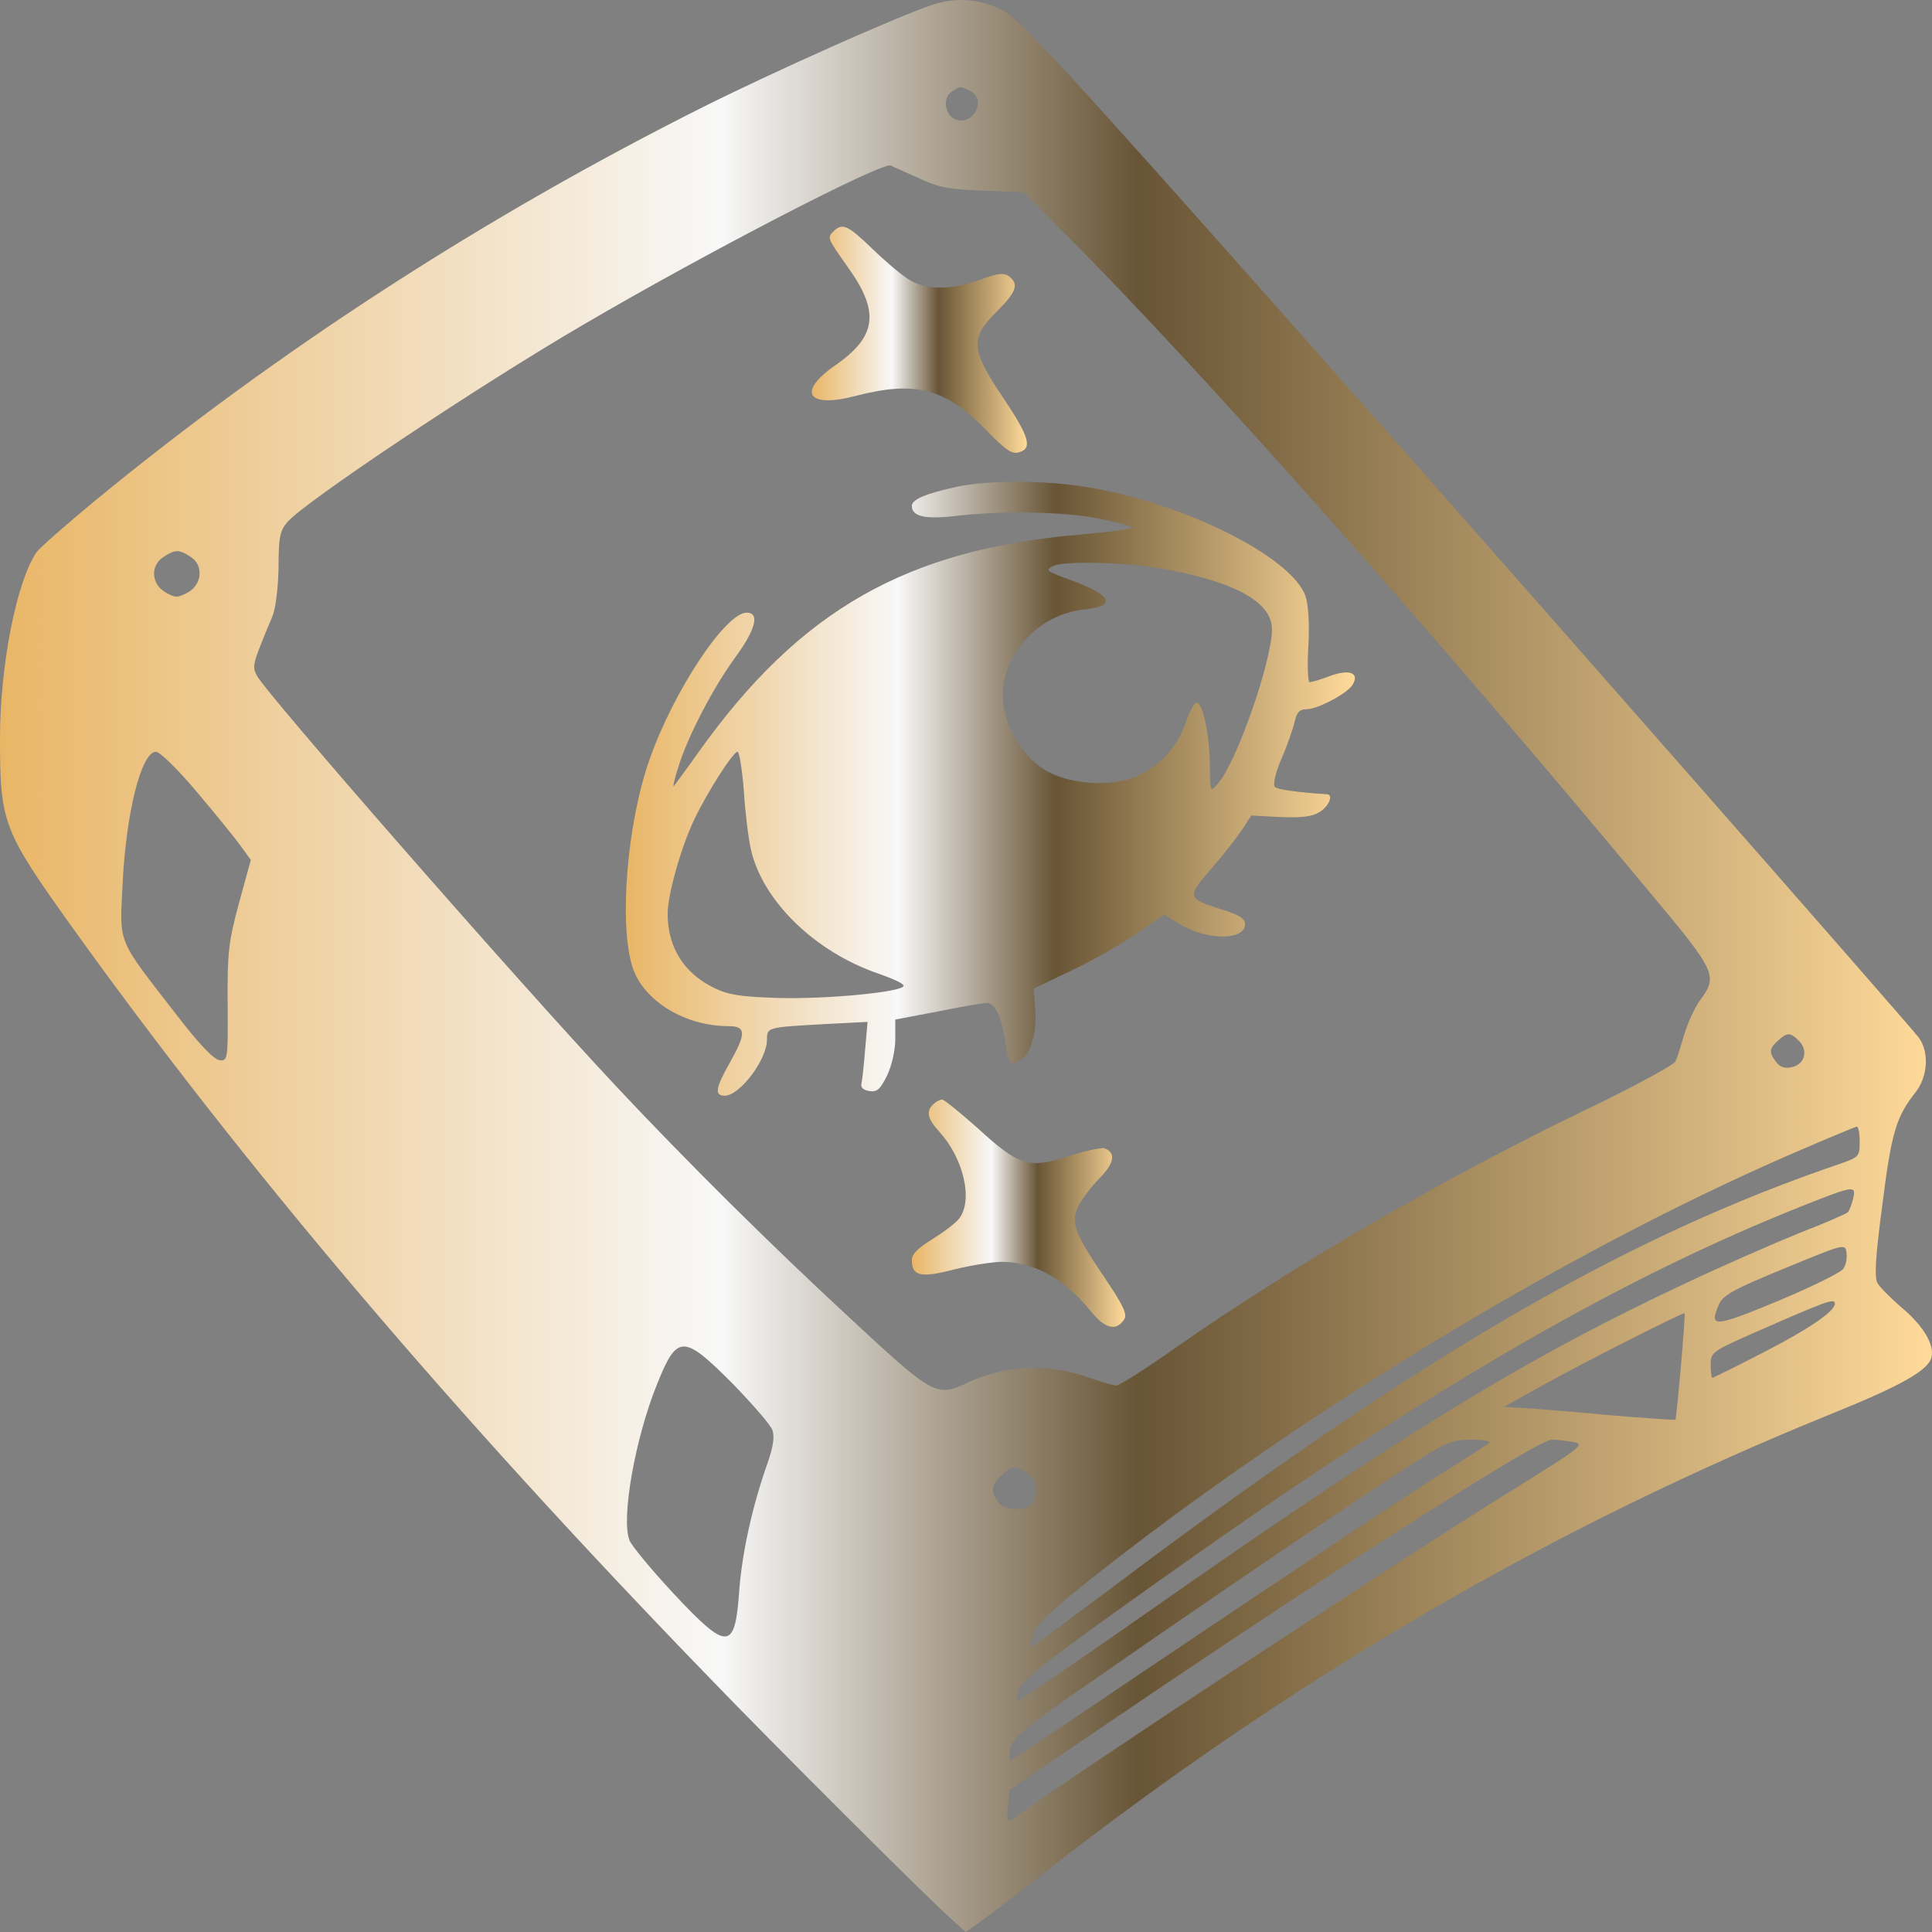 <?xml version="1.0" encoding="UTF-8"?> <svg xmlns="http://www.w3.org/2000/svg" width="326" height="326" viewBox="0 0 326 326" fill="none"><rect x="0" y="0" width="326" height="326" fill="#808080" stroke="none"/> <path d="M157.005 0.929C150.579 3.147 130.605 12.08 118.592 18.08C81.925 36.469 47.004 59.031 16.064 84.463C11.175 88.506 6.705 92.419 6.146 93.201C2.794 98.157 0 112.243 0 124.567C0 138.848 0.489 140.087 11.943 156.129C40.997 196.689 76.337 238.358 119.639 283.027C130.674 294.504 156.795 320.522 160.427 323.718L162.941 326L165.107 324.5C166.224 323.718 171.043 320.066 175.723 316.349C218.745 282.766 261.838 257.66 309.54 238.358C320.645 233.859 325.324 231.25 325.883 229.098C326.512 227.012 324.556 223.686 320.785 220.556C319.038 219.056 317.223 217.23 316.804 216.513C316.245 215.535 316.454 212.079 317.642 203.145C319.178 191.016 319.946 188.473 323.229 184.299C325.324 181.626 325.534 177.517 323.788 175.105C322.181 172.953 253.108 94.31 219.304 56.162C179.773 11.559 172.23 3.407 169.367 1.842C165.595 -0.244 161.195 -0.57 157.005 0.929ZM163.71 15.341C166.573 16.776 164.268 21.275 161.265 20.166C159.449 19.514 159.03 16.58 160.497 15.537C162.034 14.493 161.964 14.493 163.71 15.341ZM154.91 30.013C158.402 31.643 160.078 31.969 165.875 32.165L172.719 32.426L179.983 39.729C201.913 61.64 241.933 106.7 278.39 150.586C289.565 163.954 289.914 164.606 286.911 168.714C285.933 170.018 284.746 172.692 284.187 174.583C283.629 176.474 283 178.496 282.721 179.082C282.511 179.669 275.527 183.452 267.216 187.429C242.98 199.167 218.256 213.513 198.282 227.468C193.323 230.989 188.853 233.793 188.364 233.793C187.875 233.793 185.92 233.207 184.034 232.554C177.119 230.011 169.786 230.272 163.5 233.207C157.983 235.815 157.703 235.685 143.176 222.186C130.046 210.057 115.589 195.711 103.925 183.256C87.582 165.845 44.699 116.807 43.302 113.938C42.534 112.373 42.534 112.177 45.956 104.026C46.515 102.722 46.934 99.201 47.004 95.81C47.004 90.723 47.213 89.615 48.47 88.115C51.264 84.789 80.458 65.291 98.198 54.923C119.081 42.664 148.764 27.34 150.3 27.926C150.51 28.057 152.605 28.97 154.91 30.013ZM32.197 93.984C34.432 95.418 34.083 98.744 31.569 100.048C29.892 100.896 29.543 100.896 27.867 99.918C25.492 98.483 25.353 95.418 27.588 93.984C29.543 92.68 30.242 92.68 32.197 93.984ZM33.105 133.501C36.248 137.218 39.6 141.326 40.578 142.695L42.324 145.108L40.299 152.477C38.553 158.933 38.343 160.889 38.413 169.431C38.483 178.822 38.413 179.082 37.016 178.887C36.038 178.756 33.454 176.018 29.753 171.192C19.695 158.215 20.184 159.454 20.673 149.477C21.232 137.283 23.816 126.849 26.331 126.849C26.959 126.849 30.032 129.849 33.105 133.501ZM303.603 175.692C305.07 177.191 304.581 179.409 302.626 179.995C301.019 180.452 300.111 180.061 299.133 178.365C298.575 177.387 298.714 176.8 299.832 175.757C301.578 174.127 302.067 174.127 303.603 175.692ZM313.8 192.646C313.8 195.124 313.661 195.254 310.518 196.363C274.619 208.557 240.606 228.251 190.669 265.616C182.148 272.006 174.815 277.419 174.326 277.68C173.767 278.006 173.767 277.549 174.256 275.919C174.815 274.223 177.119 272.006 183.126 267.181C218.536 239.01 263.514 211.622 301.787 194.928C307.794 192.32 312.962 190.168 313.311 190.103C313.591 190.103 313.8 191.277 313.8 192.646ZM312.683 202.297C312.403 203.341 312.054 204.319 311.775 204.579C311.565 204.775 307.934 206.405 303.673 208.036C299.483 209.731 290.822 213.513 284.467 216.513C257.438 229.164 236.555 241.945 193.043 272.463C181.38 280.614 171.742 287.2 171.602 287.07C171.462 287.005 171.602 286.092 171.881 285.179C172.37 283.353 178.656 278.658 203.45 261.182C243.958 232.75 274.34 215.339 304.162 203.471C312.892 200.015 313.242 199.95 312.683 202.297ZM311.076 214.035C310.727 214.687 305.768 217.1 300.041 219.513C289.146 224.012 288.308 224.077 290.054 220.099C290.752 218.534 292.498 217.556 301.089 214.035C311.216 209.861 311.356 209.796 311.565 211.361C311.705 212.209 311.496 213.383 311.076 214.035ZM309.61 219.969C309.61 221.273 305.21 224.273 297.457 228.251C292.918 230.598 289.076 232.489 288.937 232.489C288.797 232.489 288.657 231.511 288.657 230.337C288.657 228.185 288.797 228.055 296.2 224.794C308.213 219.513 309.61 218.991 309.61 219.969ZM283.629 230.533C283.209 235.358 282.79 239.401 282.721 239.532C282.581 239.662 277.343 239.271 271.127 238.749C264.841 238.162 258.346 237.641 256.739 237.576L253.806 237.38L260.231 233.793C267.635 229.685 283.978 221.404 284.257 221.599C284.327 221.73 284.048 225.707 283.629 230.533ZM123.62 233.467C126.973 236.924 130.046 240.445 130.325 241.293C130.744 242.401 130.465 244.162 129.487 246.966C126.903 254.269 125.227 262.029 124.738 268.355C124.039 278.593 122.782 278.658 113.703 268.941C110.001 264.964 106.649 260.921 106.23 259.943C104.763 256.356 107.138 242.727 110.909 233.467C114.262 225.121 115.309 225.121 123.62 233.467ZM251.292 243.51C250.873 243.771 248.219 245.531 245.285 247.357C238.441 251.596 220.561 263.464 192.834 282.114C180.681 290.33 170.624 297.047 170.484 297.047C170.275 297.047 170.345 296.134 170.484 295.025C170.764 293.265 172.65 291.7 185.57 282.766C204.777 269.398 230.06 252.248 238.231 247.031C244.098 243.314 245.006 242.923 248.288 242.923C250.384 242.923 251.641 243.184 251.292 243.51ZM265.47 243.314C267.495 243.705 267.006 244.097 254.923 251.596C237.812 262.16 179.424 300.568 170.764 307.024C169.996 307.546 169.856 307.154 170.065 304.872L170.275 302.068L184.593 292.352C222.587 266.464 259.393 242.923 261.838 242.923C262.676 242.923 264.282 243.118 265.47 243.314ZM173.278 248.531C174.954 249.639 175.373 252.574 173.977 253.878C172.859 254.921 169.576 254.856 168.738 253.813C167.132 251.922 167.132 250.683 168.878 249.053C170.834 247.227 171.183 247.161 173.278 248.531Z" fill="url(#paint0_linear_60_100)"></path> <path d="M140.732 38.947C139.545 40.056 139.545 40.121 142.967 44.947C148.484 52.576 147.995 56.75 140.941 61.64C134.376 66.205 136.262 68.944 144.433 66.792C154.491 64.184 159.589 65.553 166.364 72.531C169.716 75.987 170.764 76.704 171.951 76.313C174.256 75.66 173.697 73.704 169.227 67.053C163.78 58.967 163.64 57.076 168.18 52.576C171.532 49.251 171.951 47.946 170.275 46.642C169.437 45.99 168.459 46.055 165.316 47.229C160.427 48.925 156.446 48.99 153.583 47.294C152.395 46.642 149.602 44.295 147.297 42.078C143.106 38.035 142.199 37.578 140.732 38.947Z" fill="url(#paint1_linear_60_100)"></path> <path d="M161.545 82.116C156.167 83.289 153.862 84.267 153.862 85.376C153.862 87.137 156.097 87.658 161.195 87.072C168.738 86.159 179.215 86.289 185.151 87.463C188.085 87.984 190.739 88.702 191.018 88.963C191.367 89.224 187.386 89.745 182.218 90.202C153.024 92.68 135.005 102.918 117.963 126.784C115.798 129.849 113.842 132.458 113.703 132.653C113.493 132.784 113.842 131.349 114.471 129.393C116.077 124.176 120.408 115.894 124.109 110.873C127.532 106.178 128.23 103.374 125.995 103.374C122.433 103.374 113.633 116.612 109.582 128.219C105.811 138.913 104.414 155.868 106.719 163.171C108.534 168.845 115.519 173.148 122.922 173.148C125.925 173.148 125.925 174.387 123.131 179.343C120.687 183.647 120.547 184.886 122.293 184.886C124.808 184.886 129.417 178.822 129.417 175.431C129.417 173.344 129.487 173.344 138.776 172.822L146.389 172.431L145.97 177.191C145.76 179.8 145.481 182.408 145.341 182.93C145.202 183.517 145.76 183.973 146.738 184.104C147.995 184.299 148.554 183.778 149.671 181.495C150.44 179.93 151.068 177.257 151.068 175.365V172.04L158.262 170.67C162.173 169.888 165.875 169.236 166.503 169.236C167.9 169.236 168.948 171.388 169.576 175.496C170.205 179.539 170.415 179.8 172.021 179.017C173.837 178.104 175.024 174.257 174.675 170.279L174.396 166.823L180.821 163.758C184.313 162.128 189.342 159.259 191.856 157.498L196.466 154.303L198.98 155.868C203.52 158.737 210.085 158.737 210.085 155.933C210.085 155.02 209.107 154.368 206.313 153.52C200.237 151.564 200.167 151.434 204.428 146.543C206.523 144.13 208.828 141.13 209.666 139.891L211.132 137.609L216.021 137.87C219.723 138 221.399 137.805 222.656 137.022C224.263 136.044 225.031 134.088 223.914 134.023C218.955 133.696 215.602 133.24 215.113 132.784C214.764 132.458 215.183 130.436 216.231 128.023C217.209 125.806 218.186 122.937 218.466 121.763C218.815 120.198 219.304 119.676 220.421 119.676C222.307 119.676 227.126 117.133 228.174 115.633C229.501 113.547 227.755 112.829 224.402 114.068C222.866 114.655 221.329 115.112 220.98 115.112C220.701 115.112 220.561 112.373 220.771 109.047C220.98 105.2 220.771 102.07 220.282 100.57C217.907 93.919 199.608 84.789 183.335 82.181C176.281 81.007 166.853 81.007 161.545 82.116ZM195.208 95.81C208.059 97.962 214.625 101.483 214.625 106.178C214.625 111.59 208.618 128.741 205.475 132.262C204.218 133.696 204.218 133.696 204.148 129.327C204.148 124.045 202.891 118.242 201.843 118.568C201.494 118.633 200.586 120.328 199.958 122.22C198.561 126.132 195.907 129.001 191.996 130.892C187.735 132.914 180.123 132.392 176.072 129.784C172.091 127.176 169.227 122.024 169.227 117.329C169.227 110.156 175.303 103.7 182.846 102.852C188.364 102.331 187.735 100.505 181.24 98.092C176.421 96.331 176.351 96.266 177.608 95.549C179.145 94.636 189.062 94.832 195.208 95.81ZM125.506 133.37C125.716 136.892 126.274 141.391 126.693 143.282C128.649 152.02 137.519 160.628 148.205 164.28C150.44 165.062 152.395 165.91 152.465 166.301C152.814 167.345 139.475 168.649 131.163 168.388C125.017 168.192 122.922 167.866 120.617 166.758C115.449 164.28 112.655 159.911 112.655 154.172C112.655 151.042 114.89 143.021 117.125 138.326C119.29 133.762 123.69 126.849 124.458 126.849C124.738 126.849 125.227 129.784 125.506 133.37Z" fill="url(#paint2_linear_60_100)"></path> <path d="M157.494 186.317C156.237 187.491 156.446 188.73 158.542 191.012C162.592 195.512 164.199 202.424 161.894 205.554C161.335 206.336 159.24 207.901 157.354 209.075C154.91 210.575 153.862 211.618 153.862 212.597C153.862 215.335 155.329 215.661 160.916 214.227C163.78 213.509 167.411 212.923 169.088 212.923C174.466 212.923 179.634 215.792 183.894 221.074C186.409 224.204 188.294 224.726 189.691 222.639C190.25 221.791 189.551 220.291 186.478 215.727C181.17 207.901 180.612 206.271 182.008 203.402C182.637 202.228 184.243 200.076 185.64 198.707C188.085 196.164 188.294 194.468 186.339 193.751C185.85 193.621 183.196 194.142 180.472 195.055C173.627 197.272 171.951 196.751 165.037 190.425C162.034 187.752 159.31 185.535 158.961 185.535C158.611 185.535 157.983 185.861 157.494 186.317Z" fill="url(#paint3_linear_60_100)"></path> <defs> <linearGradient id="paint0_linear_60_100" x1="3.39329e-07" y1="163" x2="325.999" y2="163" gradientUnits="userSpaceOnUse"> <stop stop-color="#E9B666"></stop> <stop offset="0.373" stop-color="#F8F8F8"></stop> <stop offset="0.589" stop-color="#685536"></stop> <stop offset="1" stop-color="#FFDA9A"></stop> </linearGradient> <linearGradient id="paint1_linear_60_100" x1="136.979" y1="57.33" x2="173.281" y2="57.33" gradientUnits="userSpaceOnUse"> <stop stop-color="#E9B666"></stop> <stop offset="0.373" stop-color="#F8F8F8"></stop> <stop offset="0.589" stop-color="#685536"></stop> <stop offset="1" stop-color="#FFDA9A"></stop> </linearGradient> <linearGradient id="paint2_linear_60_100" x1="105.598" y1="133.089" x2="228.62" y2="133.089" gradientUnits="userSpaceOnUse"> <stop stop-color="#E9B666"></stop> <stop offset="0.373" stop-color="#F8F8F8"></stop> <stop offset="0.589" stop-color="#685536"></stop> <stop offset="1" stop-color="#FFDA9A"></stop> </linearGradient> <linearGradient id="paint3_linear_60_100" x1="153.862" y1="204.713" x2="189.867" y2="204.713" gradientUnits="userSpaceOnUse"> <stop stop-color="#E9B666"></stop> <stop offset="0.373" stop-color="#F8F8F8"></stop> <stop offset="0.589" stop-color="#685536"></stop> <stop offset="1" stop-color="#FFDA9A"></stop> </linearGradient> </defs> </svg> 